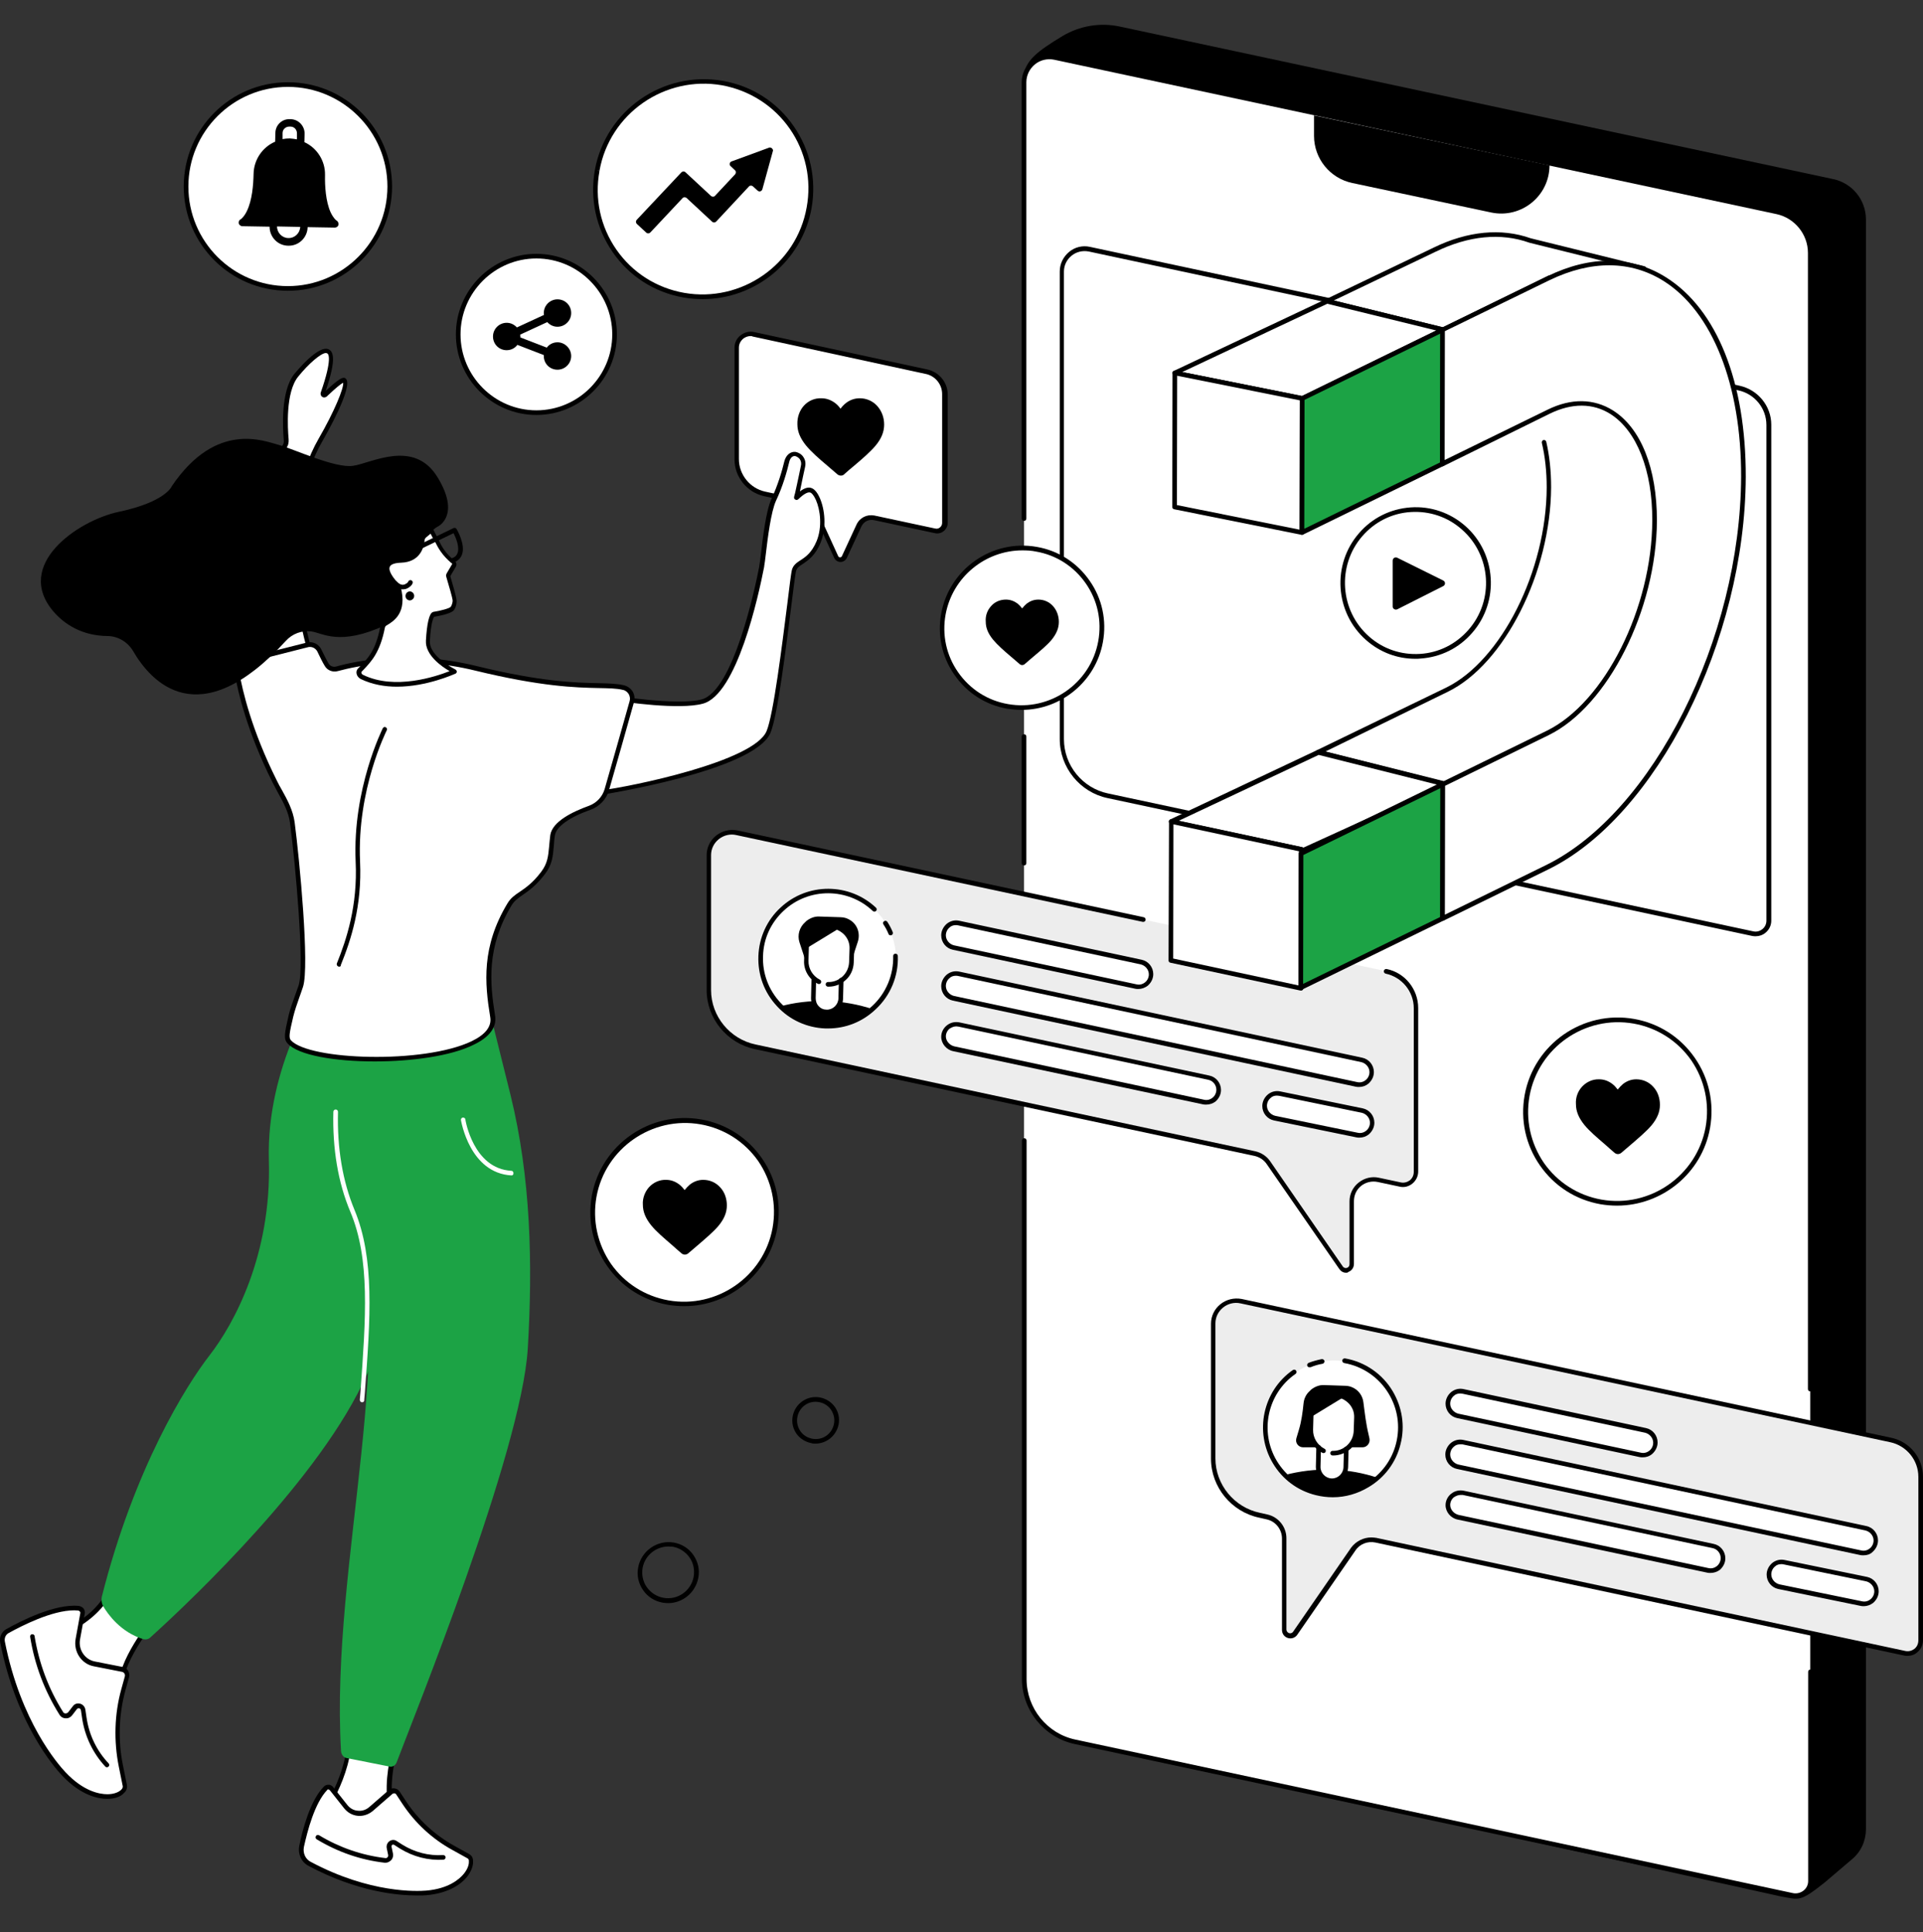 <svg width="200" height="201" viewBox="0 0 200 201" fill="none" xmlns="http://www.w3.org/2000/svg">
<rect x="0" y="0" width="200" height="201" fill="#333333" stroke="none"/>
<g clip-path="url(#clip0_4620_7004)">
<path d="M192.642 193.37L189.747 195.833C187.189 197.862 187.141 197.596 185.307 197.282L111.281 180.907C108.675 180.352 107.397 177.55 107.397 174.893L106.504 8.023C106.504 6.333 108 5.27 110.509 3.748C112.295 2.686 114.418 2.323 116.445 2.758L190.64 18.626C192.642 19.037 194.066 20.8 194.066 22.829V190.254C194.066 191.462 193.559 192.597 192.642 193.37Z" fill="black"/>
<path d="M186.417 197.161L111.812 181.196C108.724 180.544 106.504 177.815 106.504 174.651V8.554C106.504 6.887 108.048 5.631 109.689 5.969L184.825 22.031C186.851 22.441 188.275 24.229 188.275 26.282V195.639C188.275 196.629 187.382 197.354 186.417 197.161Z" fill="white"/>
<path d="M186.753 197.426C186.633 197.426 186.512 197.401 186.391 197.377L111.786 181.412C108.601 180.736 106.285 177.886 106.285 174.626V118.64C106.285 118.495 106.382 118.398 106.526 118.398C106.671 118.398 106.768 118.495 106.768 118.64V174.65C106.768 177.693 108.915 180.35 111.883 180.953L186.488 196.918C186.874 196.991 187.26 196.894 187.574 196.653C187.887 196.411 188.056 196.049 188.056 195.662V173.901C188.056 173.756 188.153 173.659 188.297 173.659C188.442 173.659 188.539 173.756 188.539 173.901V195.662C188.539 196.194 188.297 196.701 187.887 197.039C187.525 197.281 187.139 197.426 186.753 197.426Z" fill="black"/>
<path d="M188.274 144.726C188.129 144.726 188.033 144.63 188.033 144.485V26.307C188.033 24.374 186.657 22.684 184.775 22.273L109.64 6.212C108.94 6.067 108.192 6.236 107.637 6.695C107.082 7.154 106.744 7.83 106.744 8.554V53.937C106.744 54.082 106.648 54.179 106.503 54.179C106.358 54.179 106.262 54.082 106.262 53.937V8.554C106.262 7.685 106.648 6.864 107.323 6.332C107.999 5.777 108.868 5.56 109.736 5.753L184.872 21.814C186.995 22.249 188.515 24.157 188.515 26.307V144.485C188.515 144.606 188.395 144.726 188.274 144.726Z" fill="black"/>
<path d="M106.503 90.021C106.358 90.021 106.262 89.925 106.262 89.78V76.617C106.262 76.472 106.358 76.375 106.503 76.375C106.648 76.375 106.744 76.472 106.744 76.617V89.78C106.744 89.925 106.648 90.021 106.503 90.021Z" fill="black"/>
<path d="M161.154 17.201L136.664 12.008V14.133C136.664 16.5 138.329 18.553 140.645 19.036L155.098 22.104C158.211 22.756 161.154 20.389 161.154 17.201Z" fill="black"/>
<path d="M182.315 97.121L115.238 82.775C112.464 82.195 110.461 79.731 110.461 76.882V28.238C110.461 26.741 111.836 25.606 113.308 25.92L180.867 40.363C182.677 40.749 183.98 42.343 183.98 44.203V95.793C183.98 96.662 183.184 97.315 182.315 97.121Z" fill="white"/>
<path d="M182.604 97.386C182.483 97.386 182.387 97.386 182.266 97.362L115.189 83.015C112.318 82.411 110.219 79.827 110.219 76.88V28.237C110.219 27.44 110.581 26.715 111.184 26.208C111.787 25.701 112.583 25.508 113.355 25.677L180.915 40.12C182.821 40.531 184.22 42.221 184.22 44.178V95.768C184.22 96.251 184.003 96.71 183.617 97.024C183.328 97.265 182.966 97.386 182.604 97.386ZM182.363 96.879C182.7 96.951 183.038 96.855 183.304 96.637C183.569 96.42 183.714 96.106 183.714 95.768V44.202C183.714 42.463 182.483 40.965 180.794 40.603L113.235 26.16C112.607 26.039 111.956 26.184 111.449 26.595C110.943 27.005 110.653 27.609 110.653 28.237V76.88C110.653 79.61 112.583 81.977 115.237 82.532L182.363 96.879Z" fill="black"/>
<path d="M147.233 68.284C151.417 68.284 154.809 64.867 154.809 60.652C154.809 56.437 151.417 53.02 147.233 53.02C143.048 53.02 139.656 56.437 139.656 60.652C139.656 64.867 143.048 68.284 147.233 68.284Z" fill="white"/>
<path d="M147.209 68.524C145.303 68.524 143.517 67.848 142.07 66.568C138.836 63.718 138.499 58.718 141.346 55.458C142.721 53.863 144.627 52.922 146.726 52.777C148.801 52.632 150.828 53.332 152.397 54.709C155.63 57.559 155.967 62.558 153.12 65.819C151.745 67.413 149.839 68.355 147.74 68.5C147.571 68.524 147.378 68.524 147.209 68.524ZM142.383 66.205C143.855 67.51 145.737 68.138 147.691 68.017C149.646 67.896 151.431 67.002 152.734 65.505C155.413 62.438 155.099 57.752 152.035 55.071C150.563 53.767 148.681 53.139 146.726 53.26C144.772 53.38 142.986 54.274 141.684 55.772C139.029 58.839 139.343 63.524 142.383 66.205Z" fill="black"/>
<path d="M144.844 63.089V58.306C144.844 58.065 145.109 57.896 145.326 58.017L150.104 60.383C150.345 60.504 150.345 60.842 150.104 60.963L145.326 63.378C145.109 63.475 144.844 63.33 144.844 63.089Z" fill="black"/>
<path d="M144.217 101.058L76.634 86.615C75.162 86.301 73.738 87.436 73.738 88.934V102.99C73.738 105.84 75.765 108.304 78.564 108.884L130.536 119.994C131.116 120.115 131.598 120.453 131.936 120.936L139.488 131.877C139.85 132.384 140.646 132.143 140.646 131.515V124.993C140.646 123.544 141.997 122.457 143.421 122.747L145.689 123.23C146.534 123.399 147.33 122.747 147.33 121.878V104.874C147.306 103.039 146.027 101.445 144.217 101.058Z" fill="white"/>
<path d="M118.907 95.648L76.61 86.615C75.138 86.301 73.715 87.436 73.715 88.934V102.99C73.715 105.84 75.742 108.304 78.54 108.884L130.513 119.994C131.092 120.115 131.575 120.453 131.912 120.936L139.465 131.877C139.827 132.384 140.623 132.143 140.623 131.515V124.993C140.623 123.544 141.974 122.457 143.398 122.747L145.666 123.23C146.51 123.399 147.306 122.747 147.306 121.878V104.874C147.306 103.015 146.028 101.421 144.218 101.034L118.907 95.648Z" fill="#EDEDED"/>
<path d="M139.994 132.386C139.704 132.386 139.463 132.241 139.294 131.999L131.742 121.082C131.452 120.647 130.994 120.358 130.487 120.237L78.515 109.127C75.619 108.523 73.496 105.938 73.496 102.992V88.935C73.496 88.162 73.858 87.413 74.461 86.93C75.089 86.423 75.885 86.23 76.681 86.375L118.954 95.408C119.075 95.432 119.171 95.553 119.147 95.698C119.123 95.819 119.002 95.915 118.857 95.891L76.56 86.858C75.933 86.713 75.257 86.882 74.751 87.293C74.244 87.703 73.954 88.307 73.954 88.935V102.992C73.954 105.697 75.909 108.088 78.587 108.644L130.56 119.754C131.187 119.899 131.742 120.261 132.104 120.792L139.656 131.733C139.777 131.902 139.97 131.927 140.09 131.878C140.235 131.83 140.356 131.709 140.356 131.492V124.971C140.356 124.198 140.694 123.497 141.297 123.014C141.9 122.531 142.672 122.338 143.42 122.507L145.688 122.99C146.026 123.063 146.364 122.966 146.629 122.773C146.895 122.555 147.039 122.241 147.039 121.879V104.876C147.039 103.137 145.809 101.639 144.12 101.277C143.999 101.253 143.903 101.132 143.927 100.987C143.951 100.866 144.072 100.77 144.216 100.794C146.122 101.18 147.498 102.895 147.498 104.852V121.855C147.498 122.338 147.281 122.797 146.895 123.111C146.509 123.425 146.026 123.546 145.543 123.425L143.275 122.942C142.672 122.821 142.045 122.966 141.562 123.352C141.08 123.739 140.814 124.319 140.814 124.947V131.468C140.814 131.854 140.573 132.192 140.211 132.313C140.187 132.386 140.09 132.386 139.994 132.386Z" fill="black"/>
<path d="M79.238 99.539C79.359 95.675 82.568 92.656 86.428 92.752C90.289 92.873 93.305 96.085 93.184 99.95C93.063 103.814 89.854 106.833 85.994 106.737C82.133 106.616 79.117 103.404 79.238 99.539Z" fill="white"/>
<path d="M92.629 97.291C92.532 97.291 92.436 97.243 92.411 97.147C92.267 96.808 92.098 96.47 91.881 96.156C91.808 96.035 91.832 95.891 91.953 95.818C92.074 95.746 92.218 95.77 92.291 95.891C92.508 96.229 92.701 96.591 92.846 96.953C92.894 97.074 92.846 97.219 92.725 97.267C92.701 97.291 92.653 97.291 92.629 97.291Z" fill="black"/>
<path d="M81.144 104.684C82.375 105.916 84.04 106.689 85.898 106.737C87.756 106.785 89.469 106.109 90.772 104.974C89.324 104.491 87.707 104.177 85.97 104.128C84.257 104.08 82.616 104.273 81.144 104.684Z" fill="black"/>
<path d="M88.48 95.745C88.166 95.527 87.804 95.406 87.418 95.406L85.198 95.334C84.716 95.31 84.233 95.503 83.847 95.817L83.727 95.938C83.148 96.445 82.906 97.266 83.148 98.015L83.823 100.068L88.48 100.189L89.204 97.991C89.493 97.145 89.204 96.228 88.48 95.745Z" fill="black"/>
<path d="M87.296 96.591L87.272 96.566L83.87 98.644L83.822 99.948C83.797 100.696 84.135 101.373 84.666 101.832L84.618 103.836C84.594 104.633 85.221 105.285 86.017 105.31C86.813 105.334 87.465 104.706 87.489 103.909L87.537 101.952C88.141 101.542 88.527 100.866 88.551 100.069L88.599 98.668C88.599 97.774 88.068 96.977 87.296 96.591Z" fill="white"/>
<path d="M86.185 102.629C86.161 102.629 86.137 102.629 86.113 102.629C85.968 102.629 85.872 102.508 85.872 102.387C85.872 102.242 85.992 102.146 86.113 102.146C86.668 102.17 87.223 101.953 87.633 101.566C88.043 101.18 88.285 100.648 88.309 100.093L88.357 98.692C88.381 98.136 88.188 97.629 87.802 97.219C87.416 96.832 86.933 96.591 86.378 96.567L85.003 96.518C84.545 96.494 84.183 96.856 84.159 97.315L84.086 99.924C84.062 100.745 84.52 101.518 85.269 101.904C85.389 101.953 85.437 102.097 85.389 102.218C85.341 102.339 85.196 102.387 85.076 102.339C84.159 101.88 83.579 100.938 83.628 99.924L83.7 97.315C83.724 96.591 84.328 96.035 85.027 96.059L86.403 96.108C87.078 96.132 87.706 96.422 88.164 96.905C88.622 97.388 88.864 98.04 88.84 98.716L88.791 100.117C88.767 100.817 88.478 101.47 87.971 101.928C87.464 102.387 86.837 102.629 86.185 102.629Z" fill="black"/>
<path d="M86.115 106.977C86.018 106.977 85.922 106.977 85.85 106.977C83.919 106.905 82.11 106.083 80.807 104.658C79.48 103.233 78.804 101.398 78.876 99.441C78.949 97.509 79.769 95.698 81.193 94.394C83.992 91.785 88.335 91.809 91.109 94.418C91.206 94.514 91.206 94.659 91.109 94.756C91.013 94.852 90.868 94.852 90.772 94.756C88.19 92.316 84.112 92.292 81.506 94.732C80.179 95.963 79.407 97.63 79.359 99.441C79.287 101.253 79.938 102.968 81.169 104.296C82.399 105.624 84.064 106.397 85.874 106.446C87.683 106.518 89.396 105.866 90.723 104.634C92.147 103.306 92.943 101.422 92.895 99.441C92.895 99.296 92.992 99.2 93.136 99.2C93.257 99.2 93.377 99.296 93.377 99.441C93.45 101.543 92.605 103.571 91.061 104.996C89.686 106.301 87.949 106.977 86.115 106.977Z" fill="black"/>
<path d="M86.016 105.552C85.992 105.552 85.992 105.552 85.968 105.552C85.51 105.527 85.1 105.358 84.81 105.02C84.496 104.706 84.352 104.271 84.352 103.813L84.4 101.808C84.4 101.663 84.52 101.566 84.641 101.566C84.786 101.566 84.882 101.687 84.882 101.808L84.834 103.813C84.834 104.127 84.931 104.441 85.148 104.658C85.365 104.899 85.654 105.02 85.968 105.02C86.62 105.044 87.175 104.513 87.199 103.861L87.247 101.953C87.247 101.808 87.368 101.711 87.488 101.711C87.633 101.711 87.73 101.832 87.73 101.953L87.681 103.861C87.657 104.851 86.933 105.552 86.016 105.552Z" fill="black"/>
<path d="M98.109 97.27C98.109 97.874 98.544 98.406 99.123 98.55L118.112 102.608C118.908 102.777 119.68 102.173 119.68 101.328C119.68 100.724 119.246 100.193 118.667 100.048L99.678 95.99C98.882 95.845 98.109 96.449 98.109 97.27Z" fill="white"/>
<path d="M118.4 102.872C118.303 102.872 118.183 102.872 118.086 102.848L99.097 98.79C98.397 98.645 97.891 98.017 97.891 97.293C97.891 96.834 98.108 96.399 98.47 96.085C98.832 95.795 99.29 95.674 99.749 95.771L118.738 99.829C119.437 99.974 119.944 100.602 119.944 101.326C119.944 101.785 119.727 102.22 119.365 102.534C119.075 102.751 118.738 102.872 118.4 102.872ZM99.411 96.23C99.169 96.23 98.928 96.302 98.759 96.472C98.518 96.665 98.373 96.979 98.373 97.293C98.373 97.776 98.735 98.21 99.218 98.331L118.207 102.389C118.52 102.461 118.834 102.389 119.099 102.171C119.341 101.978 119.486 101.664 119.486 101.35C119.486 100.867 119.124 100.432 118.641 100.312L99.652 96.254C99.555 96.23 99.483 96.23 99.411 96.23Z" fill="black"/>
<path d="M98.109 102.558C98.109 103.162 98.544 103.693 99.123 103.838L141.058 112.798C141.854 112.967 142.626 112.364 142.626 111.518C142.626 110.915 142.192 110.383 141.613 110.238L99.678 101.278C98.882 101.109 98.109 101.737 98.109 102.558Z" fill="white"/>
<path d="M141.346 113.064C141.249 113.064 141.129 113.064 141.032 113.04L99.097 104.079C98.397 103.934 97.891 103.306 97.891 102.582C97.891 102.123 98.108 101.688 98.47 101.374C98.832 101.084 99.29 100.963 99.749 101.06L141.684 110.021C142.383 110.166 142.89 110.794 142.89 111.518C142.89 111.977 142.673 112.412 142.311 112.726C142.046 112.943 141.708 113.064 141.346 113.064ZM99.411 101.495C99.169 101.495 98.928 101.567 98.759 101.736C98.518 101.93 98.373 102.244 98.373 102.558C98.373 103.041 98.735 103.475 99.218 103.596L141.153 112.557C141.466 112.629 141.78 112.557 142.046 112.339C142.287 112.146 142.432 111.832 142.432 111.518C142.432 111.035 142.07 110.6 141.587 110.48L99.652 101.519C99.555 101.495 99.483 101.495 99.411 101.495Z" fill="black"/>
<path d="M99.749 106.54C98.953 106.371 98.133 106.975 98.133 107.82C98.133 108.424 98.591 108.955 99.195 109.1L125.181 114.631C125.977 114.8 126.749 114.197 126.749 113.351C126.749 112.747 126.315 112.216 125.736 112.071L99.749 106.54Z" fill="white"/>
<path d="M125.445 114.898C125.349 114.898 125.228 114.898 125.132 114.874L99.145 109.343C98.421 109.198 97.891 108.546 97.891 107.846C97.891 107.387 98.108 106.952 98.47 106.662C98.856 106.348 99.338 106.252 99.797 106.348L125.783 111.879C126.483 112.024 126.989 112.652 126.989 113.377C126.989 113.836 126.772 114.27 126.41 114.584C126.145 114.778 125.807 114.898 125.445 114.898ZM99.459 106.759C99.218 106.759 98.976 106.856 98.759 107C98.518 107.194 98.373 107.508 98.373 107.798C98.373 108.281 98.759 108.715 99.242 108.836L125.228 114.391C125.542 114.464 125.855 114.391 126.121 114.174C126.362 113.981 126.507 113.667 126.507 113.353C126.507 112.845 126.145 112.411 125.662 112.314L99.676 106.783C99.628 106.783 99.531 106.759 99.459 106.759Z" fill="black"/>
<path d="M141.662 115.53L133.072 113.767C132.276 113.598 131.504 114.202 131.504 115.047C131.504 115.651 131.938 116.182 132.517 116.327L141.107 118.09C141.903 118.259 142.675 117.655 142.675 116.81C142.699 116.182 142.265 115.651 141.662 115.53Z" fill="white"/>
<path d="M141.395 118.331C141.298 118.331 141.178 118.331 141.081 118.307L132.492 116.544C131.792 116.399 131.285 115.771 131.285 115.047C131.285 114.588 131.502 114.153 131.864 113.839C132.226 113.549 132.685 113.428 133.143 113.525L141.733 115.288C142.432 115.433 142.939 116.061 142.939 116.786C142.939 117.244 142.722 117.679 142.36 117.993C142.095 118.211 141.757 118.331 141.395 118.331ZM132.805 113.96C132.564 113.96 132.323 114.032 132.154 114.201C131.913 114.394 131.768 114.708 131.768 115.022C131.768 115.505 132.13 115.94 132.612 116.061L141.202 117.824C141.516 117.897 141.829 117.824 142.095 117.607C142.336 117.414 142.481 117.1 142.481 116.786C142.481 116.302 142.119 115.868 141.636 115.747L133.047 113.984C132.95 113.984 132.878 113.96 132.805 113.96Z" fill="black"/>
<path d="M196.67 149.796L129.087 135.353C127.615 135.039 126.191 136.174 126.191 137.672V151.729C126.191 154.579 128.218 157.042 131.017 157.622L131.765 157.791C132.827 158.008 133.575 158.95 133.575 160.037V169.529C133.575 170.157 134.371 170.399 134.733 169.891L140.765 161.148C141.296 160.399 142.213 160.013 143.13 160.206L198.142 171.969C198.987 172.138 199.783 171.485 199.783 170.616V153.613C199.759 151.753 198.48 150.159 196.67 149.796Z" fill="#EDEDED"/>
<path d="M198.407 172.236C198.286 172.236 198.19 172.236 198.069 172.212L143.056 160.449C142.236 160.28 141.416 160.594 140.957 161.295L134.925 170.038C134.708 170.352 134.322 170.497 133.936 170.376C133.574 170.255 133.332 169.941 133.332 169.531V160.039C133.332 159.073 132.657 158.227 131.716 158.034L130.968 157.865C128.073 157.261 125.949 154.677 125.949 151.73V137.673C125.949 136.901 126.311 136.152 126.914 135.669C127.542 135.162 128.338 134.968 129.134 135.113L196.718 149.556C198.624 149.967 199.999 151.658 199.999 153.614V170.617C199.999 171.101 199.782 171.559 199.396 171.873C199.131 172.115 198.769 172.236 198.407 172.236ZM142.622 159.918C142.791 159.918 142.984 159.942 143.153 159.966L198.165 171.728C198.503 171.801 198.841 171.704 199.106 171.511C199.372 171.294 199.517 170.98 199.517 170.617V153.614C199.517 151.875 198.286 150.378 196.597 150.015L129.014 135.572C128.386 135.427 127.711 135.596 127.204 136.007C126.697 136.417 126.408 137.021 126.408 137.649V151.706C126.408 154.411 128.362 156.802 131.04 157.358L131.788 157.527C132.946 157.768 133.791 158.807 133.791 159.99V169.482C133.791 169.7 133.936 169.82 134.056 169.869C134.201 169.917 134.37 169.893 134.491 169.724L140.523 160.981C141.029 160.304 141.826 159.918 142.622 159.918Z" fill="black"/>
<path d="M150.562 146.007C150.562 146.611 150.997 147.142 151.576 147.287L170.565 151.345C171.361 151.514 172.133 150.91 172.133 150.065C172.133 149.461 171.699 148.929 171.12 148.785L152.131 144.727C151.335 144.558 150.562 145.186 150.562 146.007Z" fill="white"/>
<path d="M170.853 151.587C170.756 151.587 170.636 151.587 170.539 151.563L151.55 147.505C150.85 147.36 150.344 146.732 150.344 146.007C150.344 145.549 150.561 145.114 150.923 144.8C151.285 144.51 151.743 144.389 152.202 144.486L171.191 148.544C171.89 148.688 172.397 149.316 172.397 150.041C172.397 150.5 172.18 150.935 171.818 151.249C171.528 151.49 171.191 151.587 170.853 151.587ZM151.864 144.945C151.623 144.945 151.381 145.017 151.212 145.186C150.971 145.38 150.826 145.694 150.826 146.007C150.826 146.491 151.188 146.925 151.671 147.046L170.66 151.104C170.974 151.176 171.287 151.104 171.553 150.886C171.794 150.693 171.939 150.379 171.939 150.065C171.939 149.582 171.577 149.147 171.094 149.027L152.105 144.969C152.009 144.969 151.936 144.945 151.864 144.945Z" fill="black"/>
<path d="M150.562 151.274C150.562 151.878 150.997 152.409 151.576 152.554L193.535 161.515C194.331 161.684 195.103 161.08 195.103 160.235C195.103 159.631 194.669 159.1 194.09 158.955L152.155 149.994C151.335 149.849 150.562 150.453 150.562 151.274Z" fill="white"/>
<path d="M193.8 161.779C193.703 161.779 193.582 161.779 193.486 161.755L151.527 152.794C150.827 152.649 150.32 152.021 150.32 151.297C150.32 150.838 150.537 150.403 150.899 150.089C151.261 149.799 151.72 149.678 152.178 149.775L194.113 158.736C194.813 158.88 195.32 159.508 195.32 160.233C195.32 160.692 195.103 161.127 194.741 161.441C194.499 161.682 194.162 161.779 193.8 161.779ZM151.865 150.234C151.623 150.234 151.382 150.306 151.213 150.475C150.972 150.669 150.827 150.983 150.827 151.297C150.827 151.78 151.189 152.214 151.671 152.335L193.582 161.272C193.896 161.344 194.21 161.272 194.475 161.054C194.716 160.861 194.861 160.547 194.861 160.233C194.861 159.75 194.499 159.315 194.017 159.194L152.082 150.234C152.009 150.234 151.937 150.234 151.865 150.234Z" fill="black"/>
<path d="M152.203 155.282C151.406 155.113 150.586 155.717 150.586 156.562C150.586 157.166 151.044 157.698 151.648 157.843L177.634 163.373C178.43 163.543 179.202 162.939 179.202 162.093C179.202 161.49 178.768 160.958 178.189 160.813L152.203 155.282Z" fill="white"/>
<path d="M177.898 163.613C177.802 163.613 177.681 163.613 177.585 163.589L151.598 158.058C150.875 157.913 150.344 157.261 150.344 156.561C150.344 156.102 150.561 155.667 150.923 155.377C151.309 155.063 151.791 154.967 152.25 155.063L178.236 160.594C178.936 160.739 179.443 161.367 179.443 162.092C179.443 162.55 179.225 162.985 178.863 163.299C178.598 163.492 178.26 163.613 177.898 163.613ZM151.912 155.498C151.671 155.498 151.43 155.595 151.212 155.739C150.971 155.933 150.826 156.247 150.826 156.537C150.826 157.02 151.212 157.454 151.695 157.575L177.681 163.106C177.995 163.178 178.309 163.106 178.574 162.889C178.815 162.695 178.96 162.381 178.96 162.067C178.96 161.56 178.598 161.125 178.116 161.029L152.129 155.498C152.081 155.498 151.984 155.498 151.912 155.498Z" fill="black"/>
<path d="M194.115 164.245L185.525 162.482C184.729 162.313 183.957 162.916 183.957 163.762C183.957 164.365 184.391 164.897 184.97 165.042L193.56 166.805C194.356 166.974 195.128 166.37 195.128 165.525C195.153 164.921 194.718 164.39 194.115 164.245Z" fill="white"/>
<path d="M193.848 167.07C193.752 167.07 193.631 167.07 193.534 167.045L184.945 165.282C184.245 165.137 183.738 164.509 183.738 163.785C183.738 163.326 183.955 162.891 184.317 162.577C184.679 162.287 185.138 162.167 185.596 162.263L194.186 164.026C194.886 164.171 195.392 164.799 195.392 165.524C195.392 165.983 195.175 166.417 194.813 166.731C194.524 166.949 194.186 167.07 193.848 167.07ZM185.258 162.698C185.017 162.698 184.776 162.77 184.607 162.94C184.366 163.133 184.221 163.447 184.221 163.761C184.221 164.244 184.583 164.678 185.065 164.799L193.655 166.562C193.969 166.635 194.282 166.562 194.548 166.345C194.789 166.152 194.934 165.838 194.934 165.524C194.934 165.041 194.572 164.606 194.089 164.485L185.5 162.722C185.403 162.698 185.331 162.698 185.258 162.698Z" fill="black"/>
<path d="M131.742 148.301C131.862 144.436 135.071 141.417 138.932 141.514C142.793 141.635 145.809 144.847 145.688 148.711C145.567 152.576 142.358 155.595 138.498 155.498C134.637 155.378 131.621 152.141 131.742 148.301Z" fill="white"/>
<path d="M133.645 153.422C134.875 154.653 136.54 155.426 138.398 155.475C140.256 155.523 141.969 154.847 143.272 153.711C141.824 153.228 140.207 152.914 138.47 152.866C136.757 152.818 135.116 153.035 133.645 153.422Z" fill="black"/>
<path d="M140.548 144.266C140.379 144.193 140.089 144.145 139.896 144.145L137.7 144.072C137.218 144.048 136.735 144.241 136.349 144.555L136.229 144.676C135.843 145.014 135.625 145.473 135.577 145.956C135.481 146.898 135.36 147.816 135.095 148.71L134.829 149.603C134.684 150.086 135.046 150.545 135.529 150.545H141.706C142.188 150.545 142.526 150.086 142.43 149.627L142.333 149.193C142.068 148.106 141.947 146.995 141.802 145.884C141.73 145.183 141.271 144.531 140.548 144.266Z" fill="black"/>
<path d="M139.8 145.329L139.776 145.305L136.374 147.382L136.325 148.71C136.301 149.459 136.639 150.135 137.17 150.594L137.122 152.599C137.098 153.396 137.725 154.048 138.521 154.072C139.317 154.096 139.969 153.468 139.993 152.671L140.041 150.715C140.644 150.304 141.03 149.628 141.055 148.831L141.103 147.43C141.103 146.536 140.572 145.715 139.8 145.329Z" fill="white"/>
<path d="M138.666 151.394C138.642 151.394 138.618 151.394 138.594 151.394C138.449 151.394 138.352 151.273 138.352 151.152C138.352 151.007 138.473 150.911 138.594 150.911C139.148 150.935 139.703 150.717 140.114 150.331C140.524 149.945 140.765 149.413 140.789 148.858L140.837 147.457C140.862 146.901 140.669 146.394 140.282 145.984C139.896 145.597 139.414 145.356 138.859 145.331L137.484 145.283C137.266 145.283 137.049 145.356 136.905 145.5C136.736 145.645 136.663 145.863 136.639 146.08L136.567 148.713C136.543 149.534 137.001 150.307 137.749 150.693C137.87 150.742 137.918 150.886 137.87 151.007C137.821 151.128 137.677 151.176 137.556 151.128C136.639 150.669 136.06 149.727 136.108 148.713L136.181 146.104C136.181 145.766 136.325 145.428 136.591 145.187C136.832 144.945 137.17 144.824 137.532 144.824L138.907 144.873C139.583 144.897 140.21 145.187 140.669 145.67C141.127 146.153 141.368 146.805 141.344 147.481L141.296 148.882C141.272 149.582 140.982 150.234 140.476 150.693C139.969 151.128 139.341 151.394 138.666 151.394Z" fill="black"/>
<path d="M138.616 155.74C138.037 155.74 137.434 155.667 136.855 155.523C134.973 155.064 133.381 153.88 132.391 152.214C130.437 148.953 131.33 144.678 134.466 142.504C134.587 142.432 134.732 142.456 134.804 142.577C134.877 142.698 134.852 142.842 134.732 142.915C131.812 144.944 130.968 148.929 132.802 151.972C133.743 153.518 135.214 154.629 136.976 155.064C138.737 155.498 140.547 155.233 142.115 154.291C143.659 153.349 144.769 151.876 145.204 150.112C145.638 148.349 145.372 146.538 144.431 144.968C143.418 143.277 141.729 142.118 139.799 141.78C139.678 141.756 139.582 141.635 139.606 141.49C139.63 141.369 139.751 141.273 139.895 141.297C141.97 141.659 143.78 142.915 144.842 144.702C145.831 146.369 146.145 148.325 145.662 150.209C145.204 152.093 144.021 153.687 142.356 154.677C141.198 155.378 139.919 155.74 138.616 155.74Z" fill="black"/>
<path d="M138.52 154.29C138.496 154.29 138.496 154.29 138.472 154.29C138.014 154.266 137.603 154.097 137.314 153.759C137 153.445 136.855 153.01 136.855 152.551L136.904 150.546C136.904 150.401 137.024 150.305 137.145 150.305C137.29 150.305 137.386 150.425 137.386 150.546L137.338 152.551C137.314 153.203 137.845 153.759 138.496 153.783C139.148 153.807 139.703 153.275 139.727 152.623L139.775 150.715C139.775 150.57 139.896 150.474 140.016 150.474C140.161 150.474 140.258 150.595 140.258 150.715L140.209 152.623C140.161 153.589 139.413 154.29 138.52 154.29Z" fill="black"/>
<path d="M136.181 142.216C136.085 142.216 135.988 142.168 135.964 142.071C135.916 141.951 135.988 141.806 136.109 141.757C136.543 141.588 137.002 141.468 137.46 141.371C137.581 141.347 137.726 141.443 137.75 141.564C137.774 141.685 137.677 141.83 137.557 141.854C137.122 141.926 136.712 142.047 136.302 142.216C136.254 142.216 136.206 142.216 136.181 142.216Z" fill="black"/>
<path d="M150.488 81.616L161.732 76.472C167.547 73.622 172.059 63.164 172.373 54.421C172.59 48.093 169.26 42.586 166.051 41.426L155.748 39.422C158.957 40.557 161.129 44.711 161.129 50.677C161.081 59.444 156.351 68.864 150.536 71.714L137.121 78.211L150.488 81.616Z" fill="white"/>
<path d="M150.488 81.856C150.464 81.856 150.44 81.856 150.44 81.856L137.048 78.474C136.952 78.45 136.88 78.378 136.855 78.257C136.855 78.16 136.904 78.064 137 78.015L150.416 71.518C156.134 68.717 160.839 59.37 160.863 50.699C160.863 49.032 160.694 47.462 160.356 46.062C160.332 45.941 160.405 45.796 160.525 45.772C160.646 45.748 160.791 45.82 160.815 45.941C161.153 47.39 161.322 48.984 161.322 50.699C161.273 59.539 156.472 69.079 150.584 71.953L137.821 78.184L150.464 81.373L161.635 76.276C167.547 73.378 171.842 62.63 172.131 54.443C172.348 48.211 169.139 42.825 165.978 41.69L155.7 39.709C155.579 39.685 155.483 39.565 155.507 39.42C155.531 39.299 155.651 39.202 155.796 39.226L166.099 41.231H166.123C169.453 42.414 172.855 48.018 172.614 54.443C172.469 58.766 171.263 63.645 169.332 67.775C167.281 72.17 164.627 75.334 161.828 76.711L150.56 81.856C150.56 81.856 150.512 81.856 150.488 81.856Z" fill="black"/>
<path d="M150.08 34.302L161.082 28.916C161.082 28.916 168.055 26.936 170.975 27.95L159.104 25.003C156.184 23.965 152.806 24.206 149.211 25.97L138.016 31.331L150.08 34.302Z" fill="white"/>
<path d="M150.079 34.542C150.055 34.542 150.031 34.542 150.031 34.542L137.966 31.571C137.87 31.547 137.798 31.475 137.773 31.354C137.773 31.258 137.822 31.161 137.918 31.113L149.114 25.751C152.637 24.036 156.135 23.698 159.199 24.785L170.25 27.514C170.54 27.562 170.829 27.635 171.071 27.707C171.191 27.755 171.264 27.876 171.215 27.997C171.167 28.118 171.046 28.19 170.926 28.166L170.13 27.973C167.089 27.49 161.54 29.011 161.154 29.108L150.151 34.47C150.151 34.542 150.103 34.542 150.079 34.542ZM138.714 31.258L150.055 34.035L160.985 28.697C161.009 28.697 161.009 28.697 161.033 28.673C161.25 28.625 164.821 27.61 167.91 27.441L159.055 25.244C156.087 24.181 152.733 24.519 149.307 26.185L138.714 31.258Z" fill="black"/>
<path d="M137.122 78.258L121.801 85.455L135.602 88.402L150.489 81.615L137.122 78.258Z" fill="white"/>
<path d="M135.601 88.643C135.577 88.643 135.577 88.643 135.553 88.643L121.752 85.697C121.655 85.673 121.583 85.6 121.559 85.48C121.559 85.383 121.607 85.286 121.703 85.238L137.001 78.016C137.049 77.992 137.097 77.992 137.17 77.992L150.537 81.349C150.633 81.374 150.706 81.47 150.73 81.567C150.73 81.663 150.682 81.76 150.585 81.808L135.698 88.595C135.674 88.644 135.65 88.643 135.601 88.643ZM122.572 85.383L135.577 88.16L149.765 81.688L137.146 78.523L122.572 85.383Z" fill="black"/>
<path d="M138.016 31.332L122.188 38.795L135.434 41.452L150.08 34.303L138.016 31.332Z" fill="white"/>
<path d="M135.434 41.693C135.41 41.693 135.41 41.693 135.386 41.693L122.139 39.036C122.043 39.012 121.97 38.939 121.946 38.819C121.922 38.722 121.994 38.625 122.091 38.577L137.895 31.114C137.943 31.09 137.991 31.09 138.064 31.09L150.128 34.061C150.225 34.085 150.297 34.157 150.321 34.278C150.321 34.375 150.273 34.471 150.176 34.52L135.554 41.669C135.506 41.693 135.482 41.693 135.434 41.693ZM122.959 38.698L135.41 41.186L149.38 34.375L138.04 31.597L122.959 38.698Z" fill="black"/>
<path d="M135.313 102.795L121.777 99.896L121.801 85.453L135.337 88.351L135.313 102.795Z" fill="white"/>
<path d="M135.312 103.037C135.288 103.037 135.288 103.037 135.264 103.037L121.728 100.139C121.608 100.115 121.535 100.018 121.535 99.897L121.583 85.454C121.583 85.382 121.608 85.309 121.68 85.261C121.728 85.213 121.801 85.188 121.873 85.213L135.409 88.111C135.53 88.135 135.602 88.232 135.602 88.352L135.554 102.796C135.554 102.868 135.53 102.941 135.457 102.989C135.409 103.037 135.361 103.037 135.312 103.037ZM122.018 99.704L135.071 102.506L135.095 88.546L122.042 85.744L122.018 99.704Z" fill="black"/>
<path d="M135.411 55.386L122.164 52.729L122.188 38.793L135.435 41.45L135.411 55.386Z" fill="white"/>
<path d="M135.41 55.628C135.386 55.628 135.386 55.628 135.361 55.628L122.115 52.971C121.994 52.947 121.922 52.851 121.922 52.73L121.946 38.794C121.946 38.721 121.97 38.649 122.043 38.601C122.091 38.552 122.163 38.528 122.236 38.552L135.482 41.209C135.603 41.233 135.675 41.33 135.675 41.451L135.651 55.387C135.651 55.459 135.627 55.532 135.554 55.58C135.506 55.604 135.458 55.628 135.41 55.628ZM122.404 52.537L135.168 55.097L135.192 41.644L122.429 39.084L122.404 52.537Z" fill="black"/>
<path d="M150.031 95.53L135.289 102.727L135.313 88.791L150.056 81.594L150.031 95.53Z" fill="#1CA345"/>
<path d="M135.288 102.967C135.24 102.967 135.192 102.943 135.168 102.919C135.095 102.87 135.047 102.798 135.047 102.701L135.071 88.765C135.071 88.669 135.119 88.596 135.216 88.548L149.958 81.35C150.031 81.302 150.127 81.326 150.199 81.375C150.272 81.423 150.32 81.496 150.32 81.592L150.296 95.528C150.296 95.625 150.248 95.697 150.151 95.746L135.409 102.943C135.361 102.967 135.312 102.967 135.288 102.967ZM135.554 88.934L135.529 102.339L149.789 95.383L149.813 81.978L135.554 88.934Z" fill="black"/>
<path d="M150.008 48.264L135.41 55.389L135.434 41.453L150.056 34.328L150.008 48.264Z" fill="#1CA345"/>
<path d="M135.409 55.629C135.361 55.629 135.313 55.605 135.289 55.581C135.216 55.532 135.168 55.46 135.168 55.388L135.192 41.451C135.192 41.355 135.24 41.282 135.337 41.234L149.959 34.085C150.031 34.037 150.128 34.061 150.2 34.109C150.272 34.157 150.321 34.23 150.321 34.302L150.296 48.238C150.296 48.335 150.248 48.407 150.152 48.456L135.53 55.605C135.482 55.629 135.433 55.629 135.409 55.629ZM135.675 41.596L135.651 55.001L149.79 48.093L149.814 34.689L135.675 41.596Z" fill="black"/>
<path d="M150.056 34.325L161.083 28.939C172.327 23.48 181.375 32.731 181.326 49.613C181.254 66.569 172.109 84.731 160.914 90.214L150.008 95.552L150.032 81.615L160.938 76.278C167.042 73.283 172.013 63.38 172.061 54.178C172.085 44.952 167.139 39.88 161.059 42.851L150.008 48.261L150.056 34.325Z" fill="white"/>
<path d="M150.031 95.77C149.983 95.77 149.935 95.746 149.91 95.722C149.838 95.674 149.79 95.601 149.79 95.504L149.814 81.568C149.814 81.472 149.862 81.399 149.959 81.351L160.865 76.013C166.897 73.067 171.819 63.237 171.843 54.131C171.867 48.938 170.226 44.808 167.5 43.069C165.666 41.91 163.495 41.91 161.202 43.021L150.128 48.48C150.055 48.528 149.959 48.504 149.886 48.455C149.814 48.407 149.766 48.335 149.766 48.262L149.79 34.326C149.79 34.23 149.838 34.157 149.935 34.109L160.961 28.723C165.425 26.549 169.696 26.597 173.267 28.843C178.575 32.176 181.591 39.736 181.567 49.615C181.494 66.594 172.277 84.926 161.034 90.432L150.128 95.77C150.103 95.77 150.055 95.77 150.031 95.77ZM150.296 81.737L150.272 95.142L160.816 89.974C171.915 84.515 181.012 66.401 181.084 49.59C181.108 40.026 178.092 32.418 173.025 29.23C169.599 27.08 165.497 27.056 161.178 29.133L150.272 34.447L150.248 47.852L160.961 42.61C163.422 41.403 165.763 41.451 167.741 42.683C170.661 44.518 172.326 48.697 172.326 54.155C172.277 63.43 167.235 73.453 161.058 76.472L150.296 81.737Z" fill="black"/>
<path d="M79.417 28.888C84.535 25.392 85.871 18.431 82.401 13.34C78.93 8.25 71.968 6.958 66.85 10.454C61.731 13.951 60.395 20.912 63.866 26.002C67.336 31.092 74.299 32.385 79.417 28.888Z" fill="white"/>
<path d="M73.087 31.114C72.436 31.114 71.76 31.066 71.084 30.945C68.068 30.414 65.463 28.747 63.725 26.236C61.988 23.724 61.337 20.705 61.867 17.686C63.001 11.478 68.961 7.324 75.186 8.411C78.202 8.942 80.808 10.609 82.545 13.121C84.283 15.633 84.934 18.652 84.403 21.671C83.39 27.202 78.54 31.114 73.087 31.114ZM62.109 17.734L62.35 17.782C61.819 20.656 62.446 23.579 64.111 25.97C65.776 28.361 68.285 29.955 71.157 30.462C77.092 31.501 82.835 27.54 83.897 21.574C84.427 18.7 83.8 15.778 82.135 13.386C80.47 10.995 77.961 9.401 75.09 8.87C69.154 7.831 63.412 11.792 62.35 17.758L62.109 17.734Z" fill="black"/>
<path d="M79.963 15.368L76.079 16.793C75.886 16.865 75.813 17.131 75.982 17.276L76.441 17.71C76.561 17.807 76.561 18 76.465 18.121L74.366 20.367C74.269 20.488 74.076 20.488 73.956 20.391L71.277 17.904C71.157 17.807 70.988 17.807 70.867 17.928L66.21 22.879C66.114 23 66.114 23.169 66.234 23.29L67.224 24.207C67.344 24.304 67.513 24.304 67.634 24.183L70.988 20.609C71.084 20.488 71.277 20.488 71.398 20.584L74.076 23.072C74.197 23.169 74.366 23.169 74.486 23.048L77.888 19.401C77.985 19.28 78.178 19.28 78.299 19.377L78.805 19.836C78.974 19.981 79.215 19.908 79.288 19.691L80.398 15.657C80.398 15.488 80.181 15.271 79.963 15.368Z" fill="black"/>
<path d="M110.948 72.137C114.746 69.543 115.736 64.376 113.159 60.597C110.583 56.818 105.415 55.857 101.618 58.451C97.821 61.045 96.831 66.212 99.407 69.991C101.984 73.77 107.151 74.731 110.948 72.137Z" fill="white"/>
<path d="M106.261 73.84C105.778 73.84 105.272 73.792 104.765 73.72C102.521 73.333 100.567 72.077 99.264 70.193C97.961 68.334 97.478 66.063 97.888 63.817L98.13 63.865L97.888 63.817C98.733 59.18 103.197 56.064 107.829 56.885C110.073 57.272 112.028 58.528 113.33 60.411C114.633 62.271 115.116 64.542 114.706 66.788C113.958 70.918 110.314 73.84 106.261 73.84ZM106.333 57.248C102.497 57.248 99.071 60.001 98.347 63.914C97.961 66.039 98.419 68.165 99.65 69.928C100.88 71.691 102.714 72.874 104.837 73.237C109.205 74.009 113.427 71.087 114.223 66.691C114.609 64.566 114.151 62.44 112.92 60.677C111.69 58.914 109.856 57.731 107.733 57.368C107.274 57.272 106.792 57.248 106.333 57.248Z" fill="black"/>
<path d="M103.101 63.019C103.487 62.585 104.042 62.367 104.621 62.367C105.056 62.367 105.466 62.512 105.828 62.778C105.997 62.923 106.166 63.092 106.31 63.285C106.455 63.092 106.624 62.923 106.793 62.778C107.155 62.512 107.541 62.367 107.999 62.367C108.578 62.367 109.133 62.609 109.519 63.044C109.906 63.478 110.123 64.058 110.123 64.686C110.123 65.338 109.881 65.918 109.375 66.546C108.916 67.101 108.241 67.657 107.469 68.309C107.203 68.526 106.914 68.792 106.6 69.057C106.528 69.13 106.407 69.178 106.31 69.178C106.214 69.178 106.093 69.13 106.021 69.057C105.707 68.792 105.418 68.526 105.152 68.309C104.38 67.657 103.729 67.077 103.27 66.521C102.764 65.894 102.522 65.314 102.522 64.662C102.474 64.034 102.691 63.454 103.101 63.019Z" fill="black"/>
<path d="M96.37 38.647L78.394 34.759C77.501 34.566 76.633 35.266 76.633 36.184V47.777C76.633 49.516 77.839 51.038 79.552 51.4L83.775 52.318C84.209 52.414 84.571 52.704 84.764 53.115L86.984 57.969C87.153 58.332 87.659 58.332 87.828 57.969L89.349 54.685C89.638 54.081 90.29 53.743 90.941 53.888L97.263 55.24C97.793 55.361 98.3 54.95 98.3 54.419V40.99C98.3 39.855 97.48 38.865 96.37 38.647Z" fill="white"/>
<path d="M87.417 58.453C87.128 58.453 86.886 58.284 86.766 58.043L84.546 53.188C84.401 52.85 84.088 52.608 83.726 52.536L79.503 51.618C77.694 51.232 76.391 49.614 76.391 47.778V36.185C76.391 35.678 76.608 35.194 77.018 34.88C77.428 34.566 77.935 34.422 78.442 34.542L96.441 38.431C97.672 38.697 98.565 39.783 98.565 41.015V54.396C98.565 54.71 98.42 55.024 98.154 55.241C97.889 55.459 97.551 55.531 97.237 55.459L90.916 54.106C90.361 53.985 89.83 54.251 89.589 54.758L88.069 58.043C87.948 58.284 87.707 58.453 87.417 58.453ZM78.08 34.953C77.814 34.953 77.525 35.05 77.308 35.219C77.018 35.46 76.849 35.798 76.849 36.161V47.754C76.849 49.372 78.007 50.797 79.576 51.135L83.798 52.053C84.305 52.174 84.739 52.512 84.956 52.995L87.176 57.85C87.224 57.97 87.345 57.97 87.369 57.97C87.393 57.97 87.514 57.97 87.562 57.85L89.082 54.565C89.42 53.84 90.168 53.478 90.94 53.623L97.262 54.975C97.455 55.024 97.624 54.975 97.768 54.855C97.913 54.734 97.986 54.565 97.986 54.396V40.991C97.986 39.977 97.262 39.083 96.248 38.89L78.273 35.001C78.249 34.977 78.176 34.953 78.08 34.953Z" fill="black"/>
<path d="M83.607 42.2C84.065 41.693 84.717 41.403 85.417 41.427C85.947 41.427 86.406 41.596 86.84 41.91C87.057 42.079 87.25 42.273 87.419 42.514C87.588 42.273 87.781 42.079 87.998 41.91C88.409 41.596 88.891 41.427 89.422 41.427C90.122 41.427 90.773 41.717 91.231 42.224C91.69 42.731 91.955 43.408 91.955 44.156C91.955 44.929 91.666 45.63 91.063 46.354C90.508 47.006 89.736 47.683 88.819 48.456C88.505 48.721 88.143 49.011 87.781 49.349C87.685 49.446 87.564 49.47 87.443 49.47C87.323 49.47 87.202 49.422 87.106 49.349C86.744 49.035 86.382 48.721 86.068 48.456C85.151 47.683 84.379 47.006 83.824 46.33C83.221 45.581 82.931 44.881 82.931 44.132C82.907 43.408 83.148 42.707 83.607 42.2Z" fill="black"/>
<path d="M37.434 26.896C41.571 22.755 41.571 16.042 37.434 11.901C33.298 7.76 26.591 7.76 22.455 11.901C18.318 16.042 18.318 22.755 22.455 26.896C26.591 31.037 33.298 31.037 37.434 26.896Z" fill="white"/>
<path d="M29.943 30.244C23.959 30.244 19.109 25.389 19.109 19.399C19.109 13.409 23.959 8.555 29.943 8.555C35.927 8.555 40.777 13.409 40.777 19.399C40.777 25.389 35.903 30.244 29.943 30.244ZM29.943 9.038C24.249 9.038 19.592 13.675 19.592 19.399C19.592 25.123 24.225 29.761 29.943 29.761C35.637 29.761 40.294 25.123 40.294 19.399C40.294 13.675 35.637 9.038 29.943 9.038Z" fill="black"/>
<path d="M34.987 22.926C34.938 22.901 34.673 22.684 34.384 22.08C33.877 20.945 33.78 19.351 33.804 18.216C33.804 18.216 33.804 18.216 33.804 18.192C33.829 16.694 32.936 15.366 31.657 14.786L31.681 13.893C31.681 13.096 31.054 12.419 30.233 12.395H30.113C29.317 12.371 28.641 13.023 28.641 13.844L28.617 14.738C27.314 15.293 26.397 16.598 26.373 18.095C26.349 19.23 26.228 20.824 25.673 21.96C25.384 22.563 25.07 22.781 25.046 22.805C24.877 22.877 24.805 23.046 24.829 23.215C24.853 23.385 25.022 23.529 25.215 23.529L28.038 23.578C28.038 24.665 28.906 25.558 29.992 25.558C31.078 25.582 31.971 24.713 31.995 23.626L34.818 23.674C35.011 23.674 35.156 23.554 35.204 23.385C35.228 23.191 35.156 23.022 34.987 22.926ZM29.389 13.844C29.389 13.458 29.703 13.168 30.089 13.168H30.209C30.595 13.168 30.885 13.482 30.885 13.868V14.496C30.644 14.448 30.402 14.424 30.137 14.4C29.872 14.4 29.63 14.424 29.389 14.472V13.844ZM29.992 24.761C29.341 24.761 28.81 24.206 28.81 23.554L31.223 23.602C31.199 24.254 30.644 24.785 29.992 24.761Z" fill="black"/>
<path d="M55.788 42.923C60.278 42.923 63.919 39.279 63.919 34.784C63.919 30.289 60.278 26.645 55.788 26.645C51.297 26.645 47.656 30.289 47.656 34.784C47.656 39.279 51.297 42.923 55.788 42.923Z" fill="white"/>
<path d="M55.787 43.164C51.178 43.164 47.414 39.396 47.414 34.783C47.414 30.17 51.178 26.402 55.787 26.402C60.395 26.402 64.159 30.17 64.159 34.783C64.159 39.396 60.395 43.164 55.787 43.164ZM55.787 26.885C51.444 26.885 47.897 30.436 47.897 34.783C47.897 39.131 51.444 42.681 55.787 42.681C60.13 42.681 63.677 39.131 63.677 34.783C63.677 30.436 60.13 26.885 55.787 26.885Z" fill="black"/>
<path d="M57.981 35.605C57.523 35.605 57.112 35.822 56.871 36.16L54.121 35.098C54.121 35.049 54.121 35.025 54.121 35.001C54.121 34.929 54.121 34.856 54.096 34.808L56.919 33.504C57.185 33.794 57.547 33.987 57.981 33.987C58.753 33.987 59.405 33.359 59.405 32.562C59.405 31.765 58.777 31.137 57.981 31.137C57.209 31.137 56.557 31.765 56.557 32.562C56.557 32.634 56.557 32.707 56.582 32.755L53.759 34.059C53.493 33.769 53.131 33.576 52.697 33.576C51.925 33.576 51.273 34.204 51.273 35.001C51.273 35.798 51.901 36.426 52.697 36.426C53.155 36.426 53.566 36.209 53.807 35.871L56.557 36.933C56.557 36.982 56.557 37.006 56.557 37.03C56.557 37.827 57.185 38.455 57.981 38.455C58.753 38.455 59.405 37.827 59.405 37.03C59.405 36.257 58.753 35.605 57.981 35.605Z" fill="black"/>
<path d="M76.561 133.93C80.93 130.944 82.072 125.005 79.112 120.664C76.152 116.324 70.21 115.225 65.841 118.211C61.472 121.197 60.329 127.136 63.289 131.477C66.25 135.817 72.191 136.916 76.561 133.93Z" fill="white"/>
<path d="M71.158 135.863C70.603 135.863 70.024 135.815 69.445 135.718C66.863 135.259 64.643 133.834 63.147 131.685C61.651 129.535 61.096 126.951 61.555 124.366C62.52 119.053 67.635 115.502 72.943 116.444C75.525 116.903 77.745 118.328 79.241 120.478C80.737 122.627 81.292 125.212 80.833 127.796C79.965 132.53 75.815 135.863 71.158 135.863ZM61.796 124.439L62.037 124.487C61.603 126.927 62.134 129.39 63.533 131.443C64.957 133.472 67.08 134.824 69.517 135.259C74.56 136.153 79.434 132.772 80.351 127.724C80.785 125.284 80.254 122.821 78.855 120.768C77.431 118.739 75.308 117.386 72.871 116.952C67.828 116.058 62.954 119.439 62.037 124.487L61.796 124.439Z" fill="black"/>
<path d="M67.513 123.473C67.971 122.99 68.598 122.7 69.274 122.724C69.781 122.724 70.239 122.893 70.649 123.207C70.866 123.376 71.035 123.569 71.204 123.787C71.373 123.569 71.566 123.376 71.759 123.207C72.169 122.893 72.628 122.724 73.135 122.724C73.81 122.724 74.437 122.99 74.896 123.497C75.354 123.98 75.596 124.656 75.596 125.381C75.596 126.13 75.306 126.806 74.727 127.506C74.196 128.134 73.424 128.786 72.555 129.535C72.242 129.801 71.904 130.091 71.566 130.38C71.47 130.453 71.349 130.501 71.228 130.501C71.108 130.501 70.987 130.453 70.891 130.38C70.529 130.066 70.191 129.777 69.901 129.511C69.033 128.762 68.261 128.11 67.73 127.458C67.151 126.733 66.861 126.057 66.861 125.308C66.813 124.632 67.078 123.956 67.513 123.473Z" fill="black"/>
<path d="M173.583 123.476C177.953 120.491 179.096 114.551 176.136 110.21C173.177 105.869 167.235 104.77 162.865 107.755C158.496 110.74 157.352 116.679 160.312 121.02C163.272 125.362 169.213 126.461 173.583 123.476Z" fill="white"/>
<path d="M168.174 125.406C167.619 125.406 167.04 125.358 166.46 125.261C163.879 124.802 161.659 123.377 160.163 121.228C158.667 119.078 158.112 116.494 158.57 113.909C159.536 108.596 164.651 105.045 169.959 105.987C172.541 106.446 174.761 107.871 176.257 110.021C177.752 112.17 178.307 114.755 177.849 117.339C177.005 122.073 172.83 125.406 168.174 125.406ZM159.077 114.006C158.643 116.445 159.174 118.909 160.573 120.962C161.997 122.991 164.12 124.343 166.557 124.778C171.6 125.672 176.474 122.29 177.391 117.242C177.825 114.803 177.294 112.339 175.895 110.287C174.471 108.258 172.348 106.905 169.911 106.47C164.844 105.577 159.994 108.958 159.077 114.006Z" fill="black"/>
<path d="M164.556 113.016C165.014 112.533 165.642 112.243 166.317 112.267C166.824 112.267 167.282 112.436 167.693 112.75C167.91 112.919 168.079 113.112 168.248 113.33C168.417 113.112 168.61 112.919 168.803 112.75C169.213 112.436 169.671 112.267 170.178 112.267C170.853 112.267 171.481 112.533 171.939 113.04C172.398 113.523 172.639 114.199 172.639 114.924C172.639 115.673 172.349 116.349 171.77 117.049C171.24 117.677 170.467 118.329 169.599 119.078C169.285 119.344 168.947 119.634 168.61 119.923C168.513 119.996 168.392 120.044 168.272 120.044C168.151 120.044 168.03 119.996 167.934 119.923C167.572 119.609 167.234 119.32 166.945 119.054C166.076 118.305 165.304 117.653 164.773 117.001C164.194 116.276 163.905 115.6 163.905 114.851C163.856 114.175 164.098 113.499 164.556 113.016Z" fill="black"/>
<path d="M16.577 167.718C16.577 167.718 12.403 172.621 12.596 175.495L12.524 176.606L5.961 170.158L6.902 169.795C8.398 168.805 10.618 167.791 11.993 164.434L16.577 167.718Z" fill="white"/>
<path d="M12.499 176.849C12.427 176.849 12.379 176.825 12.331 176.776L5.768 170.328C5.719 170.279 5.695 170.183 5.695 170.11C5.719 170.038 5.768 169.965 5.84 169.941L6.757 169.579C6.95 169.434 7.167 169.313 7.384 169.168C8.808 168.275 10.569 167.164 11.727 164.362C11.752 164.289 11.824 164.241 11.872 164.217C11.945 164.193 12.017 164.217 12.089 164.241L16.674 167.526C16.722 167.574 16.77 167.623 16.77 167.695C16.77 167.767 16.77 167.84 16.722 167.888C16.674 167.937 12.62 172.743 12.789 175.496V175.52L12.717 176.631C12.717 176.728 12.644 176.801 12.572 176.849C12.572 176.825 12.548 176.849 12.499 176.849ZM6.371 170.231L12.306 176.052L12.355 175.472C12.186 172.839 15.443 168.709 16.215 167.743L12.089 164.797C10.883 167.55 9.097 168.661 7.674 169.555C7.457 169.7 7.24 169.845 7.022 169.965C6.998 169.965 6.998 169.989 6.974 169.989L6.371 170.231Z" fill="black"/>
<path d="M13.174 174.433L12.812 175.737C12.112 178.322 12.015 181.051 12.546 183.708L12.957 185.736C13.005 185.93 12.932 186.123 12.812 186.268L12.739 186.34C11.991 187.137 9.337 187.403 6.611 184.505C4.922 182.717 1.689 178.056 0.265 170.81C0.169 170.351 0.386 169.892 0.772 169.675C2.219 168.854 5.718 167.066 8.155 167.284C8.42 167.308 8.613 167.574 8.565 167.839L8.083 170.496C7.865 171.68 8.613 172.839 9.772 173.056L12.715 173.636C13.053 173.708 13.27 174.071 13.174 174.433Z" fill="white"/>
<path d="M11.148 187.112C10.255 187.112 8.446 186.798 6.443 184.672C5.671 183.851 1.69 179.31 0.025 170.857C-0.096 170.302 0.17 169.722 0.652 169.456C2.076 168.659 5.671 166.799 8.18 167.041C8.373 167.065 8.566 167.162 8.687 167.307C8.808 167.476 8.856 167.669 8.808 167.862L8.325 170.519C8.132 171.582 8.808 172.596 9.821 172.813L12.765 173.393C12.982 173.441 13.199 173.586 13.32 173.78C13.44 173.997 13.489 174.238 13.416 174.48L13.054 175.784C12.355 178.32 12.258 181.049 12.789 183.634L13.199 185.663C13.247 185.928 13.175 186.218 12.982 186.411L12.91 186.484C12.572 186.894 11.92 187.112 11.148 187.112ZM7.722 167.5C5.382 167.5 2.197 169.142 0.894 169.867C0.58 170.036 0.435 170.398 0.508 170.76C2.148 179.069 6.033 183.513 6.805 184.334C8.687 186.339 10.352 186.629 11.172 186.629C11.896 186.629 12.379 186.387 12.596 186.17L12.668 186.097C12.741 186.001 12.789 185.88 12.765 185.783L12.355 183.755C11.824 181.098 11.896 178.296 12.62 175.688L12.982 174.383C13.006 174.287 13.006 174.166 12.934 174.069C12.886 173.973 12.789 173.924 12.692 173.9L9.749 173.321C8.47 173.079 7.625 171.799 7.867 170.471L8.349 167.814C8.373 167.741 8.349 167.693 8.301 167.621C8.253 167.572 8.205 167.548 8.156 167.524C8.012 167.524 7.867 167.5 7.722 167.5Z" fill="black"/>
<path d="M11.123 183.828C11.051 183.828 11.002 183.803 10.954 183.755C9.675 182.378 8.831 180.639 8.541 178.731L8.421 177.91C8.397 177.741 8.276 177.693 8.228 177.693C8.179 177.693 8.059 177.669 7.986 177.789L7.504 178.417C7.335 178.635 7.094 178.755 6.828 178.731C6.563 178.731 6.321 178.586 6.177 178.345C4.632 175.881 3.595 173.152 3.137 170.254C3.112 170.133 3.209 169.988 3.33 169.988C3.45 169.964 3.595 170.061 3.595 170.181C4.053 173.007 5.043 175.664 6.563 178.079C6.611 178.176 6.708 178.224 6.828 178.224C6.925 178.224 7.021 178.176 7.094 178.103L7.576 177.475C7.745 177.234 8.035 177.137 8.324 177.21C8.614 177.282 8.831 177.524 8.879 177.838L9 178.659C9.265 180.47 10.061 182.113 11.292 183.417C11.388 183.514 11.388 183.658 11.292 183.755C11.244 183.803 11.171 183.828 11.123 183.828Z" fill="black"/>
<path d="M40.846 182.817C40.846 182.817 39.785 186.995 41.16 189.314L41.546 190.28L33.656 188.42L34.187 187.575C35.128 186.078 36.093 183.59 36.214 181.875L40.846 182.817Z" fill="white"/>
<path d="M41.572 190.52C41.548 190.52 41.524 190.52 41.524 190.52L33.634 188.66C33.562 188.636 33.489 188.588 33.465 188.516C33.441 188.443 33.441 188.371 33.489 188.298L34.02 187.453C34.889 186.1 35.878 183.637 36.023 181.874C36.023 181.801 36.071 181.753 36.119 181.705C36.167 181.656 36.24 181.656 36.312 181.656L40.945 182.574C41.017 182.598 41.066 182.622 41.09 182.671C41.114 182.719 41.138 182.791 41.114 182.864C41.114 182.912 40.1 186.97 41.403 189.192C41.403 189.192 41.403 189.216 41.427 189.216L41.813 190.182C41.838 190.255 41.838 190.351 41.765 190.424C41.693 190.496 41.62 190.52 41.572 190.52ZM34.044 188.25L41.162 189.916L40.945 189.409C39.738 187.332 40.342 183.927 40.559 182.985L36.433 182.163C36.216 183.975 35.251 186.342 34.382 187.694L34.044 188.25Z" fill="black"/>
<path d="M41.379 186.534L42.03 187.525C43.333 189.505 45.094 191.123 47.145 192.234L48.714 193.104C48.858 193.176 48.955 193.345 48.979 193.514V193.611C49.1 194.601 47.773 196.63 44.322 196.92C42.247 197.089 37.566 196.775 32.186 193.901C31.558 193.563 31.221 192.814 31.365 192.089C31.703 190.423 32.499 187.452 33.85 186.027C34.019 185.858 34.285 185.882 34.43 186.075C34.767 186.486 35.371 187.235 35.901 187.935C36.553 188.756 37.759 188.877 38.556 188.201L40.582 186.438C40.824 186.196 41.185 186.244 41.379 186.534Z" fill="white"/>
<path d="M43.358 197.161C41.404 197.161 37.157 196.799 32.066 194.07C31.342 193.683 30.956 192.838 31.125 191.993C31.463 190.326 32.259 187.283 33.683 185.834C33.803 185.713 33.972 185.641 34.166 185.641C34.358 185.641 34.527 185.737 34.648 185.882L36.12 187.742C36.409 188.104 36.795 188.322 37.23 188.346C37.664 188.394 38.074 188.249 38.412 187.959L40.439 186.196C40.608 186.051 40.825 185.979 41.042 186.027C41.259 186.051 41.452 186.172 41.573 186.365L42.224 187.355C43.503 189.288 45.24 190.882 47.243 191.993L48.811 192.862C49.029 192.983 49.173 193.2 49.197 193.466V193.563C49.246 194.046 49.004 194.674 48.57 195.229C48.063 195.857 46.833 196.92 44.324 197.137C44.179 197.161 43.841 197.161 43.358 197.161ZM34.141 186.124C34.117 186.124 34.069 186.124 34.045 186.172C32.718 187.549 31.97 190.471 31.608 192.114C31.487 192.741 31.753 193.369 32.308 193.659C38.509 196.968 43.407 196.727 44.324 196.654C46.64 196.461 47.774 195.471 48.232 194.915C48.667 194.384 48.787 193.901 48.763 193.611V193.514C48.763 193.418 48.691 193.345 48.618 193.297L47.05 192.427C44.975 191.292 43.19 189.65 41.862 187.645L41.211 186.655C41.163 186.583 41.09 186.534 41.018 186.534C40.946 186.534 40.849 186.558 40.801 186.607L38.774 188.37C38.34 188.732 37.785 188.925 37.23 188.877C36.651 188.829 36.144 188.539 35.782 188.08L34.31 186.22C34.214 186.148 34.19 186.124 34.141 186.124Z" fill="black"/>
<path d="M40.099 193.754C40.075 193.754 40.051 193.754 40.003 193.754C37.494 193.464 35.129 192.643 32.933 191.315C32.813 191.242 32.789 191.097 32.861 190.976C32.933 190.856 33.078 190.832 33.199 190.904C35.322 192.184 37.638 192.981 40.075 193.271C40.196 193.295 40.268 193.223 40.293 193.199C40.365 193.126 40.389 193.029 40.365 192.933L40.22 192.232C40.172 191.967 40.268 191.677 40.51 191.508C40.727 191.363 41.016 191.339 41.234 191.484L41.837 191.87C43.116 192.667 44.587 193.054 46.083 192.957C46.228 192.957 46.325 193.054 46.349 193.174C46.349 193.319 46.252 193.416 46.132 193.44C44.539 193.537 42.971 193.126 41.596 192.281L40.992 191.894C40.896 191.846 40.823 191.87 40.799 191.894C40.775 191.918 40.679 191.991 40.727 192.112L40.872 192.812C40.92 193.054 40.847 193.319 40.679 193.488C40.51 193.657 40.317 193.754 40.099 193.754Z" fill="black"/>
<path d="M36.89 102.339C36.89 102.339 31.968 114.44 36.239 124.68C42.005 138.495 34.309 162.358 35.467 182.115C35.491 182.501 35.732 182.815 36.046 182.864L40.534 183.757C40.823 183.806 41.137 183.637 41.258 183.298C42.947 178.806 54.239 150.982 54.89 140.283C55.421 131.443 55.204 122.482 53.105 113.932L49.799 100.648L36.89 102.339Z" fill="#1CA345"/>
<path d="M33.152 102.82C33.152 102.82 27.675 110.791 27.964 120.693C28.254 130.596 24.297 137.745 21.811 140.957C19.35 144.121 13.97 152.719 10.592 166.076C10.52 166.39 10.568 166.752 10.713 167.042C11.219 167.911 12.546 169.771 14.887 170.496C15.152 170.568 15.442 170.52 15.659 170.302C17.927 168.25 31.463 155.859 37.157 145.015C43.382 133.132 47.605 111.805 47.605 111.805C47.605 111.805 37.036 110.525 33.152 102.82Z" fill="#1CA345"/>
<path d="M37.662 145.863C37.518 145.863 37.421 145.742 37.421 145.597L37.493 144.752C38.048 137.047 38.507 130.96 36.432 126.033C35.153 122.99 34.574 119.488 34.67 115.648C34.67 115.503 34.791 115.406 34.912 115.406C35.056 115.406 35.153 115.527 35.153 115.648C35.056 119.44 35.636 122.869 36.866 125.84C38.965 130.888 38.531 137.023 37.952 144.776L37.88 145.621C37.904 145.766 37.783 145.863 37.662 145.863Z" fill="white"/>
<path d="M53.201 122.264C53.177 122.264 53.177 122.264 53.201 122.264C48.834 122.022 47.965 116.588 47.941 116.515C47.917 116.395 48.014 116.25 48.134 116.25C48.255 116.226 48.4 116.322 48.4 116.443C48.4 116.491 49.22 121.563 53.177 121.781C53.322 121.781 53.418 121.902 53.394 122.046C53.418 122.167 53.322 122.264 53.201 122.264Z" fill="white"/>
<path d="M26.833 74.154C25.916 71.811 21.018 60.411 29.631 46.378C29.752 46.161 29.8 45.919 29.776 45.702C29.656 44.543 29.438 40.751 30.814 39.036C32.406 37.055 36.074 33.674 33.589 40.871C33.54 41.041 33.709 41.161 33.83 41.041C34.337 40.557 35.639 39.326 35.857 39.543C36.363 40.074 34.578 43.673 33.395 45.726C28.811 53.648 31.248 66.135 33.299 70.531C33.275 70.531 26.929 74.419 26.833 74.154Z" fill="white"/>
<path d="M26.832 74.42C26.808 74.42 26.784 74.42 26.76 74.42C26.688 74.396 26.615 74.347 26.591 74.275L26.519 74.082C21.91 62.513 25.554 52.586 29.414 46.282C29.511 46.137 29.535 45.944 29.511 45.751C29.414 44.592 29.173 40.703 30.596 38.916C30.862 38.602 33.178 35.776 34.216 36.355C34.65 36.597 35.012 37.322 33.878 40.655C35.253 39.399 35.712 39.109 35.977 39.399C36.773 40.22 33.878 45.292 33.54 45.872C29.076 53.576 31.32 65.87 33.468 70.459C33.516 70.58 33.468 70.7 33.371 70.773C27.918 74.082 27.05 74.42 26.832 74.42ZM33.902 36.718C33.395 36.718 32.117 37.805 31.007 39.181C29.68 40.824 29.921 44.567 30.017 45.678C30.041 45.992 29.993 46.282 29.849 46.499C26.036 52.707 22.441 62.489 26.977 73.888C27.749 73.575 30.91 71.691 32.961 70.435C30.814 65.628 28.666 53.359 33.154 45.606C34.771 42.804 35.784 40.341 35.688 39.809C35.446 39.93 34.915 40.365 34.095 41.138L33.998 41.234C33.854 41.355 33.661 41.379 33.516 41.283C33.371 41.186 33.299 40.993 33.371 40.8C34.602 37.273 34.143 36.814 34.047 36.766C33.974 36.742 33.95 36.718 33.902 36.718Z" fill="black"/>
<path d="M63.556 72.562C63.556 72.562 70.408 73.697 73.038 72.997C76.754 72.006 79.07 59.737 79.239 58.892C79.408 58.046 79.722 53.602 80.47 52.008C81.169 50.511 81.604 48.965 81.845 48.023C81.99 47.443 82.376 47.178 82.738 47.25C83.076 47.298 83.703 47.733 83.51 48.578C83.293 49.569 83.076 50.559 82.907 51.38C82.858 51.646 82.738 51.887 82.931 51.718C83.365 51.283 83.92 50.849 84.354 51.018C85.175 51.332 86.043 54.158 85.15 56.38C84.258 58.602 82.834 58.336 82.593 59.374C82.352 60.413 80.976 73.721 79.939 76.16C78.443 79.663 64.569 82.199 62.47 82.464C60.371 82.754 63.556 72.562 63.556 72.562Z" fill="white"/>
<path d="M62.372 82.73C62.155 82.73 61.962 82.634 61.817 82.465C60.659 81.088 63.024 73.359 63.313 72.49C63.337 72.369 63.458 72.296 63.578 72.32C63.651 72.32 70.407 73.432 72.965 72.755C76.294 71.862 78.562 61.041 78.972 58.892V58.843C79.021 58.626 79.069 58.191 79.141 57.612C79.334 55.945 79.672 53.119 80.227 51.912C80.903 50.462 81.337 48.989 81.578 47.975C81.747 47.323 82.23 46.936 82.761 47.009C82.978 47.057 83.34 47.202 83.557 47.54C83.702 47.757 83.846 48.096 83.726 48.603C83.581 49.231 83.46 49.834 83.34 50.414C83.291 50.656 83.243 50.873 83.195 51.115C83.677 50.752 84.088 50.632 84.425 50.776C84.811 50.921 85.101 51.429 85.27 51.815C85.777 52.974 85.994 54.858 85.342 56.452C84.787 57.805 84.039 58.288 83.509 58.65C83.123 58.892 82.881 59.061 82.785 59.423C82.712 59.713 82.543 61.09 82.326 62.804C81.771 67.176 80.879 74.47 80.131 76.233C78.442 80.194 62.638 82.658 62.469 82.682C62.444 82.73 62.42 82.73 62.372 82.73ZM63.723 72.828C62.734 76.064 61.479 81.281 62.203 82.151C62.276 82.223 62.324 82.247 62.444 82.223C65.726 81.812 78.369 79.204 79.72 76.064C80.444 74.374 81.337 67.104 81.892 62.756C82.109 60.945 82.278 59.641 82.35 59.327C82.471 58.795 82.857 58.529 83.267 58.264C83.798 57.926 84.425 57.491 84.932 56.283C85.535 54.81 85.318 53.047 84.86 52.008C84.643 51.525 84.425 51.284 84.281 51.235C84.039 51.139 83.605 51.38 83.098 51.863C83.05 51.912 82.905 52.081 82.712 51.96C82.519 51.863 82.592 51.67 82.64 51.477C82.664 51.429 82.664 51.356 82.688 51.308C82.761 50.994 82.833 50.656 82.905 50.318C83.026 49.738 83.171 49.11 83.291 48.482C83.364 48.216 83.316 47.975 83.195 47.782C83.05 47.564 82.809 47.468 82.712 47.443C82.423 47.395 82.181 47.637 82.085 48.047C81.844 49.062 81.409 50.607 80.71 52.081C80.179 53.24 79.841 55.993 79.648 57.636C79.576 58.215 79.527 58.674 79.479 58.892V58.94C78.876 62.056 76.632 72.248 73.109 73.19C70.672 73.866 64.906 73.021 63.723 72.828Z" fill="black"/>
<path d="M35.061 69.586C34.651 69.707 34.192 69.538 33.975 69.151C33.782 68.813 33.444 68.161 33.179 67.629C32.962 67.195 32.479 66.953 31.997 67.074L25.41 68.74C24.879 68.861 24.541 69.393 24.637 69.924C24.951 71.735 25.892 75.938 28.57 81.3C29.27 82.701 30.187 84.005 30.404 85.575C30.911 89.415 31.948 100.549 31.273 102.578C30.887 103.738 30.501 104.631 30.259 105.694C29.825 107.505 29.753 108.013 30.066 108.375C32.624 111.225 52.072 110.935 51.227 105.742C50.648 102.192 50.358 98.448 52.964 94.101C53.664 92.917 54.846 92.966 56.487 90.816C57.428 89.584 57.235 88.546 57.476 86.903C57.669 85.575 59.865 84.585 61.337 84.053C62.181 83.739 62.833 83.063 63.098 82.194C63.774 79.826 65.101 75.189 65.704 73.016C65.873 72.363 65.487 71.711 64.835 71.566C62.543 71.059 59.455 72.001 49.49 69.562C42.541 67.847 36.943 69.055 35.061 69.586Z" fill="white"/>
<path d="M38.969 110.405C34.843 110.405 31.006 109.777 29.896 108.521C29.486 108.062 29.583 107.507 30.017 105.623C30.186 104.923 30.427 104.27 30.669 103.594C30.789 103.256 30.91 102.894 31.055 102.507C31.706 100.575 30.717 89.779 30.162 85.601C30.017 84.465 29.462 83.451 28.883 82.412C28.714 82.074 28.521 81.736 28.352 81.398C25.698 76.109 24.733 71.954 24.395 69.95C24.274 69.298 24.709 68.645 25.336 68.501L31.923 66.834C32.502 66.689 33.13 66.979 33.395 67.51C33.757 68.235 34.022 68.766 34.167 69.008C34.336 69.298 34.674 69.418 34.987 69.322C37.063 68.742 42.612 67.583 49.537 69.273C56.341 70.94 59.888 71.012 62.228 71.061C63.338 71.085 64.135 71.109 64.883 71.278C65.269 71.375 65.582 71.592 65.799 71.93C65.993 72.268 66.041 72.655 65.944 73.017C65.341 75.167 64.062 79.683 63.338 82.195C63.073 83.137 62.349 83.886 61.432 84.224C59.188 85.021 57.861 85.987 57.716 86.881C57.644 87.291 57.62 87.678 57.596 88.04C57.499 89.103 57.427 89.948 56.679 90.914C55.762 92.122 54.99 92.653 54.363 93.088C53.88 93.426 53.494 93.692 53.204 94.175C50.599 98.522 50.936 102.218 51.491 105.647C51.636 106.468 51.346 107.676 49.272 108.666C46.907 109.85 42.805 110.405 38.969 110.405ZM32.237 67.293C32.164 67.293 32.116 67.293 32.044 67.317L25.457 68.984C25.047 69.08 24.805 69.491 24.878 69.877C25.215 71.858 26.181 75.964 28.787 81.181C28.955 81.519 29.124 81.857 29.317 82.171C29.896 83.21 30.476 84.296 30.644 85.528C31.151 89.392 32.213 100.527 31.513 102.652C31.392 103.039 31.248 103.401 31.127 103.763C30.886 104.44 30.669 105.068 30.5 105.744C30.09 107.459 30.017 107.942 30.258 108.207C32.14 110.284 44.06 110.695 49.054 108.304C50.502 107.604 51.154 106.758 50.985 105.792C50.406 102.266 50.068 98.474 52.77 93.981C53.108 93.402 53.566 93.088 54.073 92.75C54.676 92.339 55.424 91.832 56.293 90.673C56.944 89.803 57.017 89.079 57.113 88.04C57.137 87.678 57.186 87.291 57.234 86.856C57.451 85.456 59.526 84.441 61.263 83.813C62.035 83.523 62.639 82.895 62.88 82.099C63.604 79.587 64.883 75.07 65.486 72.921C65.558 72.679 65.51 72.413 65.389 72.196C65.245 71.978 65.052 71.809 64.786 71.761C64.086 71.592 63.314 71.592 62.228 71.568C59.864 71.52 56.293 71.423 49.44 69.757C42.636 68.09 37.183 69.249 35.132 69.805C34.602 69.95 34.047 69.732 33.781 69.273C33.564 68.935 33.226 68.235 32.985 67.728C32.816 67.462 32.55 67.293 32.237 67.293Z" fill="black"/>
<path d="M35.276 100.552C35.252 100.552 35.203 100.552 35.179 100.528C35.059 100.48 34.986 100.335 35.035 100.214C36.048 97.703 37.206 94.2 36.989 89.635C36.651 82.028 39.788 75.82 39.812 75.748C39.884 75.627 40.029 75.579 40.126 75.651C40.246 75.724 40.295 75.869 40.222 75.965C40.198 76.038 37.11 82.124 37.447 89.611C37.665 94.273 36.482 97.823 35.445 100.383C35.469 100.504 35.372 100.552 35.276 100.552Z" fill="black"/>
<path d="M45.553 54.759C45.553 54.759 47.942 53.624 45.505 49.639C43.044 45.605 38.556 48.214 36.698 48.455C34.816 48.721 30.473 46.668 29.001 46.281C27.529 45.895 22.511 43.721 17.878 50.556C17.878 50.556 17.275 52.199 12.353 53.237C8.058 54.155 1.398 58.768 5.573 63.623C6.779 65.024 8.42 65.869 10.181 66.087C10.495 66.135 10.833 66.159 11.219 66.159C12.28 66.183 13.27 66.763 13.849 67.729C15.682 70.893 20.677 76.544 29.725 66.666C30.401 65.917 31.39 65.555 32.355 65.676C33.562 65.821 35.251 67.27 40.149 65C43.285 63.526 43.213 59.638 43.599 57.754C43.961 55.556 45.553 54.759 45.553 54.759Z" fill="black"/>
<path d="M44.853 55.125C44.853 55.125 45.239 55.874 45.408 56.188C45.577 56.502 45.987 57.54 47.145 58.458C47.266 58.555 47.29 58.7 47.217 58.82L46.662 59.762C46.614 59.835 46.614 59.907 46.638 59.98C46.783 60.439 47.266 62.081 47.29 62.395C47.338 62.781 47.145 63.168 47.024 63.289C46.711 63.602 45.046 63.892 45.046 63.892C45.046 63.892 44.636 64.061 44.491 66.622C44.394 68.433 47.266 69.81 47.266 69.81C47.266 69.81 41.74 72.394 37.614 70.389C37.325 70.245 37.204 69.882 37.445 69.641C38.362 68.699 39.279 67.853 39.786 65.221C39.81 65.076 39.907 64.931 40.051 64.834C40.606 64.496 42.15 63.772 41.426 61.066C41.402 60.994 41.378 60.922 41.33 60.873C40.92 60.439 38.965 58.337 41.716 58.241C43.526 58.168 43.864 56.791 43.936 56.164C43.96 55.97 44.056 55.777 44.201 55.632L44.853 55.125Z" fill="white"/>
<path d="M41.283 71.427C40.029 71.427 38.726 71.21 37.519 70.63C37.302 70.51 37.133 70.317 37.085 70.075C37.037 69.858 37.109 69.64 37.278 69.495L37.399 69.375C38.267 68.481 39.088 67.636 39.546 65.196C39.594 64.979 39.715 64.786 39.908 64.665C39.956 64.641 39.98 64.617 40.029 64.592C40.656 64.206 41.814 63.53 41.187 61.187C41.187 61.163 41.163 61.139 41.139 61.114C40.704 60.68 39.763 59.593 40.077 58.82C40.246 58.361 40.801 58.12 41.694 58.095C43.262 58.047 43.6 56.912 43.672 56.236C43.696 55.97 43.817 55.728 44.034 55.559L44.685 54.98C44.734 54.931 44.806 54.907 44.879 54.931C44.951 54.956 45.023 54.98 45.047 55.052C45.047 55.052 45.433 55.801 45.602 56.115C45.626 56.163 45.651 56.211 45.675 56.284C45.868 56.694 46.302 57.564 47.267 58.313C47.484 58.482 47.533 58.772 47.388 58.989L46.833 59.931C47.026 60.583 47.46 62.081 47.484 62.419C47.533 62.853 47.34 63.336 47.171 63.505C46.857 63.844 45.626 64.085 45.144 64.158C45.072 64.278 44.806 64.786 44.71 66.669C44.613 68.288 47.34 69.616 47.364 69.64C47.436 69.689 47.508 69.761 47.508 69.858C47.508 69.954 47.46 70.027 47.364 70.075C47.219 70.123 44.396 71.427 41.283 71.427ZM44.782 55.511L44.348 55.873C44.227 55.97 44.155 56.091 44.155 56.236C44.082 56.912 43.72 58.458 41.718 58.53C41.042 58.554 40.632 58.699 40.535 58.965C40.366 59.375 40.897 60.148 41.501 60.752C41.573 60.825 41.645 60.921 41.669 61.042C42.393 63.747 40.921 64.617 40.294 65.003C40.246 65.027 40.222 65.051 40.173 65.075C40.101 65.124 40.053 65.196 40.029 65.293C39.522 67.877 38.629 68.795 37.761 69.713L37.64 69.834C37.592 69.882 37.568 69.93 37.592 70.002C37.616 70.075 37.664 70.172 37.761 70.196C41.066 71.814 45.361 70.365 46.761 69.809C45.916 69.326 44.203 68.119 44.299 66.621C44.396 64.882 44.637 63.819 44.999 63.675C45.023 63.675 45.023 63.675 45.047 63.65C45.819 63.53 46.736 63.288 46.881 63.119C46.929 63.047 47.098 62.733 47.074 62.419C47.05 62.177 46.712 60.994 46.423 60.028C46.374 59.883 46.398 59.738 46.471 59.617L47.026 58.675C47.026 58.651 47.026 58.627 47.026 58.627C45.964 57.781 45.506 56.864 45.289 56.429C45.264 56.38 45.24 56.332 45.216 56.284C45.096 56.115 44.903 55.752 44.782 55.511Z" fill="black"/>
<path d="M41.862 61.306C41.597 61.306 41.235 61.209 40.897 60.799C40.801 60.702 40.825 60.557 40.922 60.461C41.018 60.364 41.163 60.388 41.259 60.485C41.477 60.726 41.718 60.847 41.959 60.823C42.224 60.775 42.417 60.581 42.442 60.533C42.466 60.412 42.586 60.34 42.707 60.34C42.828 60.364 42.948 60.461 42.924 60.605C42.9 60.847 42.562 61.137 42.224 61.258C42.104 61.282 41.983 61.306 41.862 61.306Z" fill="black"/>
<path d="M47.048 58.553C46.952 58.553 46.855 58.48 46.807 58.383C46.759 58.263 46.831 58.118 46.976 58.069C47.29 57.973 47.483 57.804 47.579 57.538C47.821 56.934 47.434 55.968 47.169 55.461L41.813 58.045C41.692 58.094 41.547 58.045 41.499 57.925C41.451 57.804 41.499 57.659 41.62 57.611L47.169 54.93C47.29 54.881 47.41 54.905 47.483 55.026C47.531 55.099 48.448 56.669 48.038 57.707C47.893 58.094 47.579 58.383 47.121 58.528C47.097 58.528 47.073 58.553 47.048 58.553Z" fill="black"/>
<path d="M43.044 61.815C42.947 61.573 42.682 61.452 42.465 61.549C42.223 61.646 42.127 61.911 42.199 62.153C42.296 62.394 42.561 62.515 42.778 62.419C43.02 62.322 43.14 62.056 43.044 61.815Z" fill="black"/>
<path d="M84.809 150.162C84.664 150.162 84.519 150.162 84.398 150.114C83.771 149.993 83.216 149.655 82.83 149.124C82.468 148.592 82.323 147.964 82.444 147.312C82.685 146.008 83.94 145.114 85.267 145.356C85.894 145.477 86.449 145.815 86.835 146.346C87.197 146.877 87.342 147.505 87.222 148.158C86.98 149.341 85.967 150.162 84.809 150.162ZM82.685 147.361L82.927 147.409C82.83 147.916 82.951 148.423 83.24 148.858C83.53 149.293 83.988 149.558 84.495 149.655C85.557 149.848 86.546 149.148 86.739 148.085C86.835 147.578 86.715 147.071 86.425 146.636C86.136 146.201 85.677 145.936 85.171 145.839C84.109 145.646 83.12 146.346 82.927 147.409L82.685 147.361Z" fill="black"/>
<path d="M69.489 166.754C69.296 166.754 69.127 166.73 68.934 166.706C68.09 166.561 67.366 166.102 66.883 165.402C66.401 164.702 66.208 163.856 66.376 163.035C66.69 161.32 68.355 160.161 70.068 160.451C70.913 160.596 71.636 161.054 72.119 161.755C72.602 162.455 72.795 163.301 72.626 164.122C72.336 165.668 70.985 166.754 69.489 166.754ZM69.513 160.861C68.234 160.861 67.076 161.779 66.835 163.083C66.714 163.784 66.859 164.508 67.269 165.088C67.679 165.668 68.307 166.078 69.007 166.199C70.478 166.465 71.878 165.474 72.143 164.001C72.264 163.301 72.119 162.576 71.709 161.996C71.299 161.417 70.671 161.006 69.972 160.885C69.827 160.885 69.658 160.861 69.513 160.861Z" fill="black"/>
</g>
<defs>
<clipPath id="clip0_4620_7004">
<rect width="200" height="200" fill="white" transform="translate(0 0.09)"/>
</clipPath>
</defs>
</svg>
